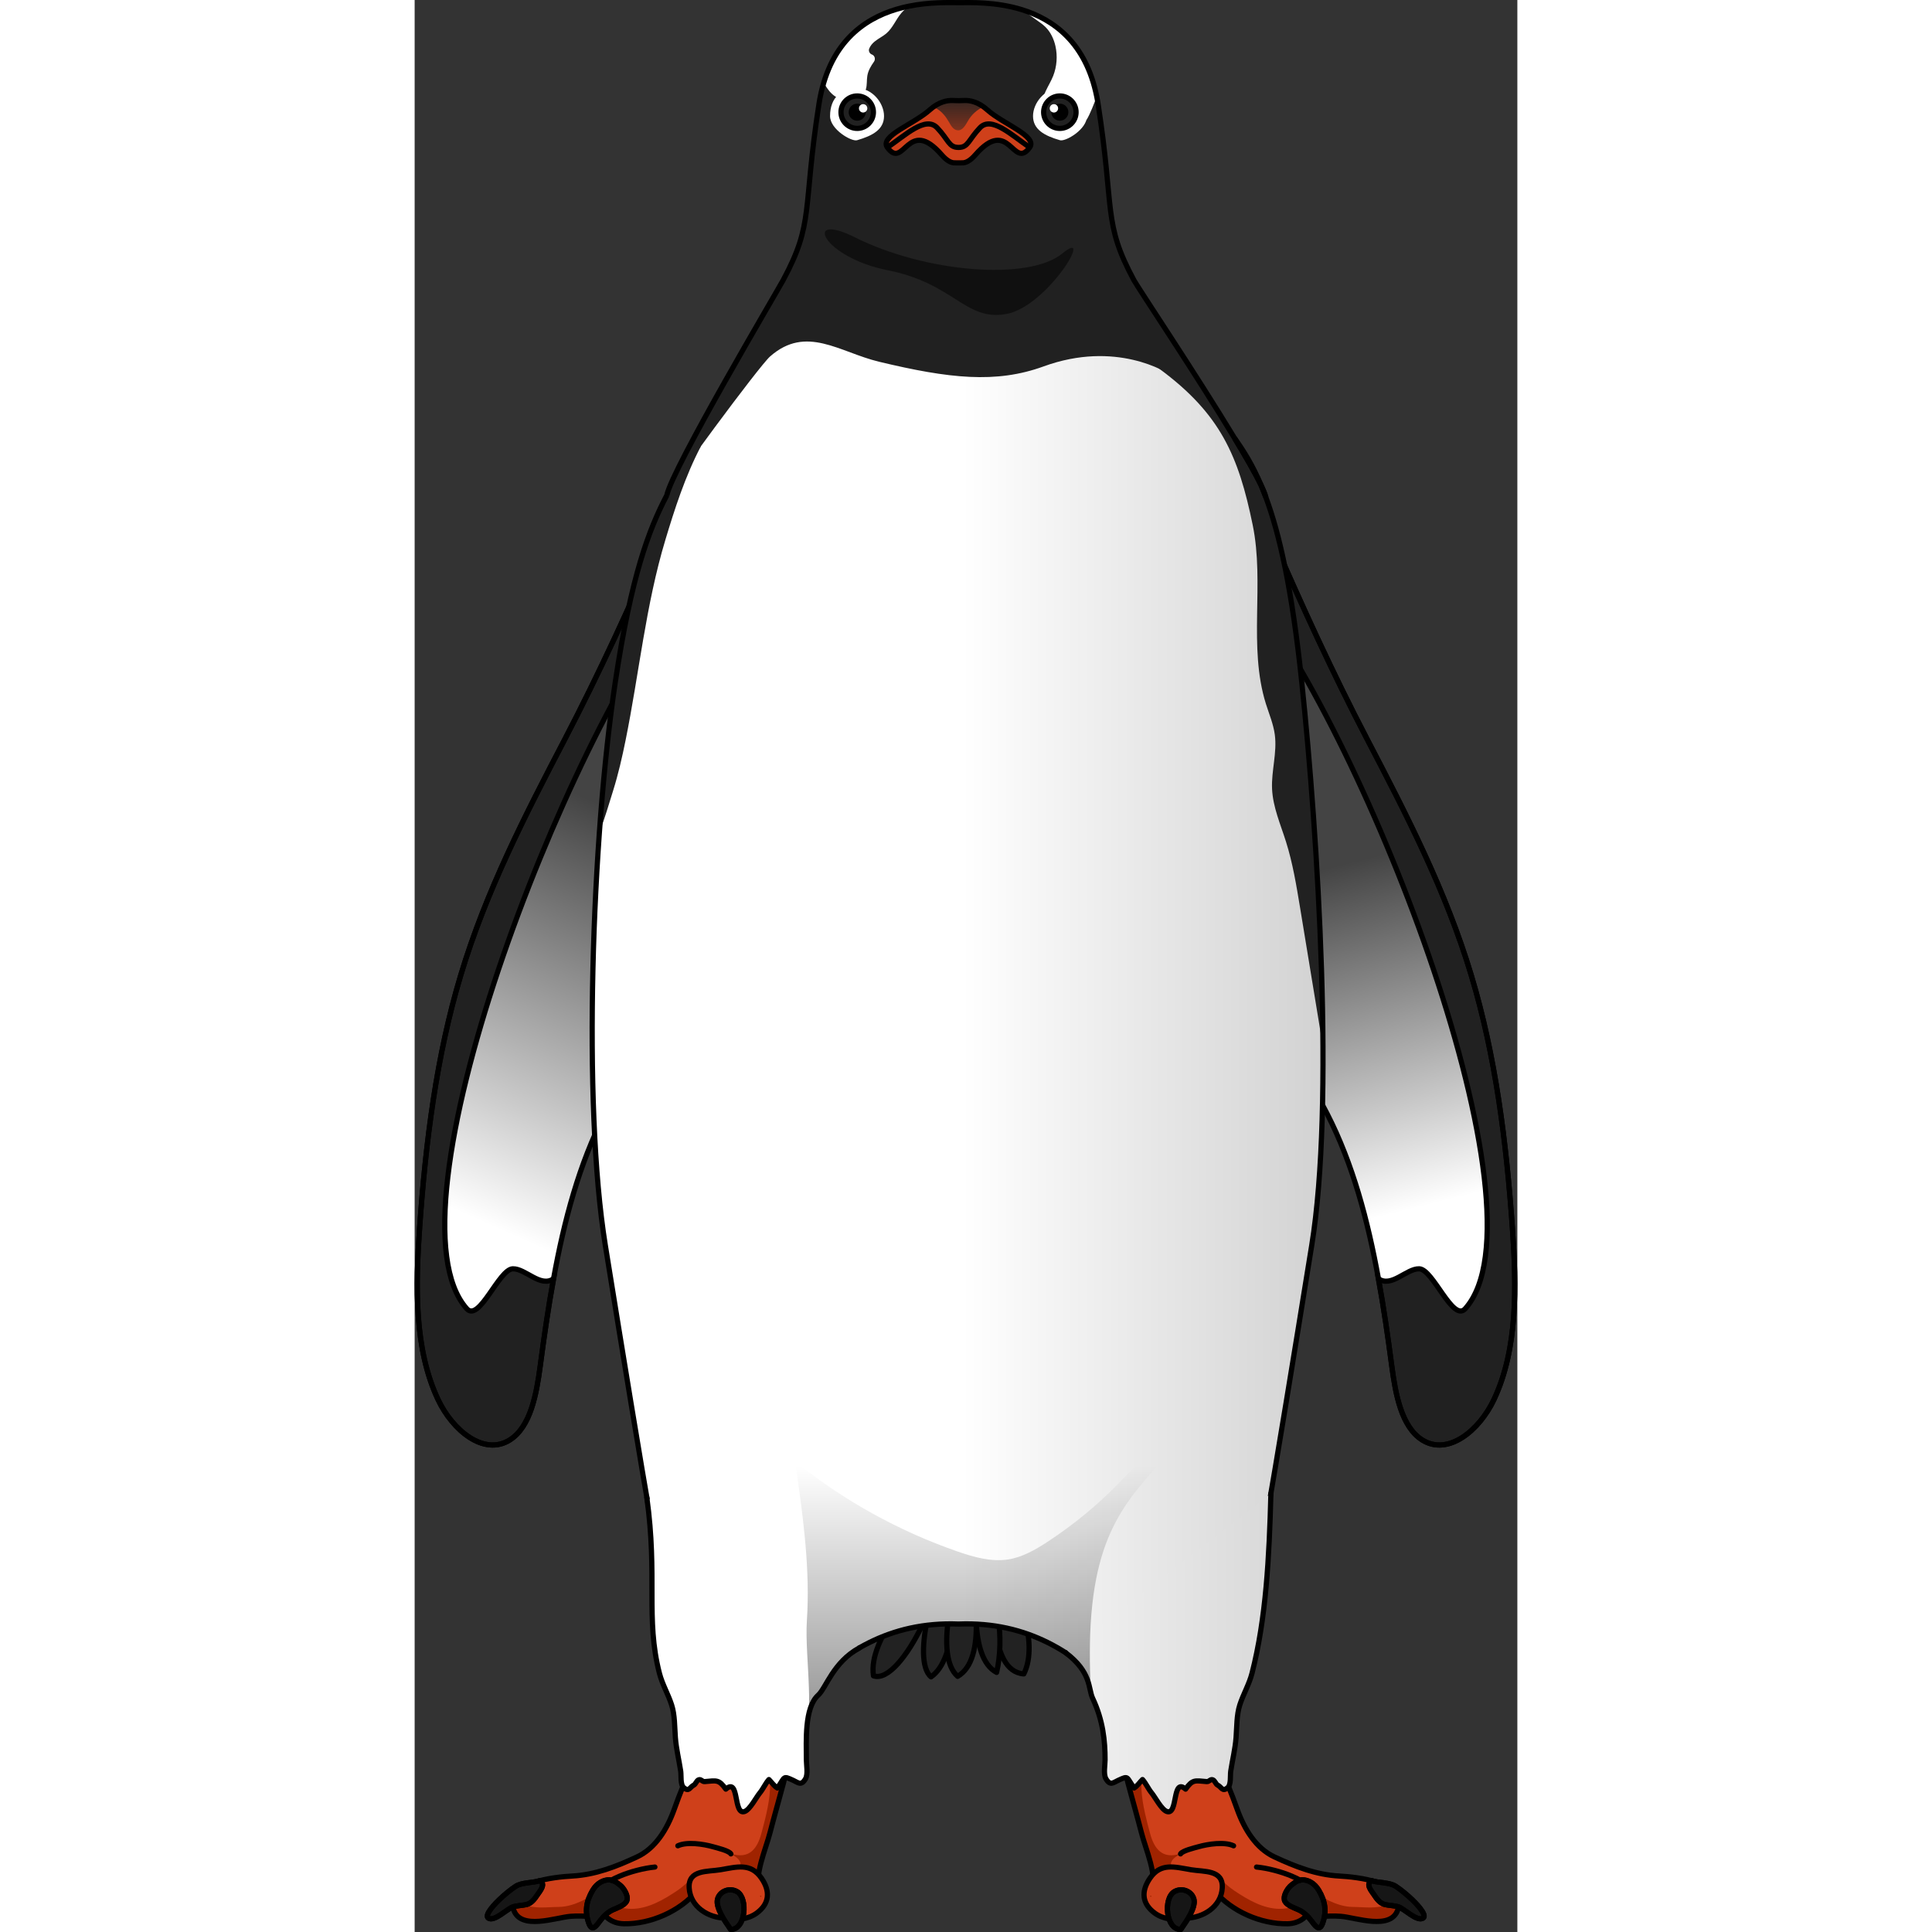 <?xml version="1.0" encoding="utf-8"?>
<!-- Created by: Science Figures, www.sciencefigures.org, Generator: Science Figures Editor -->
<svg version="1.1" id="Camada_1" xmlns="http://www.w3.org/2000/svg" xmlns:xlink="http://www.w3.org/1999/xlink" 
	 width="800px" height="800px" viewBox="0 0 212.115 371.636" enable-background="new 0 0 212.115 371.636"
	 xml:space="preserve">
<rect x="0" y="0" width="212.115" height="371.636" fill="#333333" stroke="none"/>
<g>
	<linearGradient id="SVGID_1_" gradientUnits="userSpaceOnUse" x1="209.612" y1="299.433" x2="176.312" y2="166.82">
		<stop  offset="0.506" style="stop-color:#FFFFFF"/>
		<stop  offset="1" style="stop-color:#444444"/>
	</linearGradient>
	<path fill="url(#SVGID_1_)" d="M211.163,236.228c0.787,11.226,1.045,23.225-3.542,32.978c-2.812,5.967-8.847,10.929-13.826,7.772
		c-3.991-2.541-5.119-8.806-5.844-14.269c-0.737-5.573-1.541-11.196-2.557-16.733c-2.036-11.199-4.924-22.077-9.865-31.723
		c-2.729-5.332-6.04-10.179-8.954-15.355c-13.567-24.061-17.909-54.611-14.849-83.352c0.301-2.801,0.592-9.644,1.59-14.778
		c0.534-2.704,1.252-4.942,2.267-5.874c4.094-3.722,7.605,4.425,9.184,8.062c5.847,13.398,11.76,26.397,18.451,39.227
		c7.554,14.487,15.139,29.155,20.021,45.38C207.927,203.125,210.001,219.692,211.163,236.228z"/>
	<path fill="#212121" d="M211.163,236.228c0.787,11.226,1.045,23.225-3.542,32.978c-2.812,5.967-8.847,10.929-13.826,7.772
		c-3.991-2.541-5.119-8.806-5.844-14.269c-0.737-5.573-1.541-11.196-2.557-16.733c2.516,1.769,5.377-1.975,7.842-1.911
		c2.669,0.069,6.466,10.357,8.858,7.67c16.458-18.486-18.874-109.551-41.677-138.007l-7.1-12.959
		c0.534-2.704,1.252-4.942,2.267-5.874c4.094-3.722,7.605,4.425,9.184,8.062c5.847,13.398,11.76,26.397,18.451,39.227
		c7.554,14.487,15.139,29.155,20.021,45.38C207.927,203.125,210.001,219.692,211.163,236.228z"/>
	<path fill="none" stroke="#000000" stroke-miterlimit="10" d="M211.163,236.228c0.787,11.226,1.045,23.225-3.542,32.978
		c-2.812,5.967-8.847,10.929-13.826,7.772c-3.991-2.541-5.119-8.806-5.844-14.269c-0.737-5.573-1.541-11.196-2.557-16.733
		c-2.036-11.199-4.924-22.077-9.865-31.723c-2.729-5.332-6.04-10.179-8.954-15.355c-13.567-24.061-17.909-54.611-14.849-83.352
		c0.301-2.801,0.592-9.644,1.59-14.778c0.534-2.704,1.252-4.942,2.267-5.874c4.094-3.722,7.605,4.425,9.184,8.062
		c5.847,13.398,11.76,26.397,18.451,39.227c7.554,14.487,15.139,29.155,20.021,45.38
		C207.927,203.125,210.001,219.692,211.163,236.228z"/>
	<path fill="none" stroke="#000000" stroke-miterlimit="10" d="M211.163,236.228c0.787,11.226,1.045,23.225-3.542,32.978
		c-2.812,5.967-8.847,10.929-13.826,7.772c-3.991-2.541-5.119-8.806-5.844-14.269c-0.737-5.573-1.541-11.196-2.557-16.733
		c2.516,1.769,5.377-1.975,7.842-1.911c2.669,0.069,6.466,10.357,8.858,7.67c16.458-18.486-18.874-109.551-41.677-138.007
		l-7.1-12.959c0.534-2.704,1.252-4.942,2.267-5.874c4.094-3.722,7.605,4.425,9.184,8.062c5.847,13.398,11.76,26.397,18.451,39.227
		c7.554,14.487,15.139,29.155,20.021,45.38C207.927,203.125,210.001,219.692,211.163,236.228z"/>
	<linearGradient id="SVGID_2_" gradientUnits="userSpaceOnUse" x1="-22.036" y1="312.104" x2="46.228" y2="159.378">
		<stop  offset="0.506" style="stop-color:#FFFFFF"/>
		<stop  offset="1" style="stop-color:#444444"/>
	</linearGradient>
	<path fill="url(#SVGID_2_)" d="M0.952,236.228c-0.787,11.226-1.045,23.225,3.542,32.978c2.812,5.967,8.847,10.929,13.826,7.772
		c3.991-2.541,5.119-8.806,5.844-14.269c0.737-5.573,1.541-11.196,2.557-16.733c2.036-11.199,4.924-22.077,9.865-31.723
		c2.729-5.332,6.04-10.179,8.954-15.355c13.567-24.061,17.909-54.611,14.849-83.352c-0.301-2.801-0.592-9.644-1.59-14.778
		c-0.534-2.704-1.252-4.942-2.267-5.874c-4.094-3.722-7.605,4.425-9.184,8.062c-5.847,13.398-11.76,26.397-18.451,39.227
		c-7.554,14.487-15.139,29.155-20.021,45.38C4.187,203.125,2.114,219.692,0.952,236.228z"/>
	<path fill="#212121" d="M0.952,236.228c-0.787,11.226-1.045,23.225,3.542,32.978c2.812,5.967,8.847,10.929,13.826,7.772
		c3.991-2.541,5.119-8.806,5.844-14.269c0.737-5.573,1.541-11.196,2.557-16.733c-2.516,1.769-5.377-1.975-7.842-1.911
		c-2.669,0.069-6.466,10.357-8.858,7.67C-6.437,233.25,28.895,142.184,51.698,113.728l7.1-12.959
		c-0.534-2.704-1.252-4.942-2.267-5.874c-4.094-3.722-7.605,4.425-9.184,8.062c-5.847,13.398-11.76,26.397-18.451,39.227
		c-7.554,14.487-15.139,29.155-20.021,45.38C4.187,203.125,2.114,219.692,0.952,236.228z"/>
	<path fill="none" stroke="#000000" stroke-miterlimit="10" d="M0.952,236.228c-0.787,11.226-1.045,23.225,3.542,32.978
		c2.812,5.967,8.847,10.929,13.826,7.772c3.991-2.541,5.119-8.806,5.844-14.269c0.737-5.573,1.541-11.196,2.557-16.733
		c2.036-11.199,4.924-22.077,9.865-31.723c2.729-5.332,6.04-10.179,8.954-15.355c13.567-24.061,17.909-54.611,14.849-83.352
		c-0.301-2.801-0.592-9.644-1.59-14.778c-0.534-2.704-1.252-4.942-2.267-5.874c-4.094-3.722-7.605,4.425-9.184,8.062
		c-5.847,13.398-11.76,26.397-18.451,39.227c-7.554,14.487-15.139,29.155-20.021,45.38C4.187,203.125,2.114,219.692,0.952,236.228z"
		/>
	<path fill="none" stroke="#000000" stroke-miterlimit="10" d="M0.952,236.228c-0.787,11.226-1.045,23.225,3.542,32.978
		c2.812,5.967,8.847,10.929,13.826,7.772c3.991-2.541,5.119-8.806,5.844-14.269c0.737-5.573,1.541-11.196,2.557-16.733
		c-2.516,1.769-5.377-1.975-7.842-1.911c-2.669,0.069-6.466,10.357-8.858,7.67C-6.437,233.25,28.895,142.184,51.698,113.728
		l7.1-12.959c-0.534-2.704-1.252-4.942-2.267-5.874c-4.094-3.722-7.605,4.425-9.184,8.062c-5.847,13.398-11.76,26.397-18.451,39.227
		c-7.554,14.487-15.139,29.155-20.021,45.38C4.187,203.125,2.114,219.692,0.952,236.228z"/>
	<g>
		<path fill="#222222" stroke="#000000" stroke-linecap="round" stroke-linejoin="round" stroke-miterlimit="10" d="M111.46,301.801
			c0.032,4.608-1.225,19.707,5.72,20.187C120.135,316.186,116.161,304.607,111.46,301.801z"/>
		<path fill="#222222" stroke="#000000" stroke-linecap="round" stroke-linejoin="round" stroke-miterlimit="10" d="M100.06,299.578
			c-3.364,6.117-12.893,15.535-11.803,22.784C93.862,324.304,103.611,302.336,100.06,299.578z"/>
		<path fill="#222222" stroke="#000000" stroke-linecap="round" stroke-linejoin="round" stroke-miterlimit="10" d="
			M103.679,299.503c-3.396,2.65-8.251,19.798-4.347,23.056C104.34,319.055,103.798,307.233,103.679,299.503z"/>
		<path fill="#222222" stroke="#000000" stroke-linecap="round" stroke-linejoin="round" stroke-miterlimit="10" d="
			M106.198,299.603c-2.493,4.562-6.254,18.938-1.748,22.855C110.229,319.138,107.638,305.531,106.198,299.603z"/>
		<path fill="#222222" stroke="#000000" stroke-linecap="round" stroke-linejoin="round" stroke-miterlimit="10" d="
			M109.471,300.361c-1.732,4.913-2.945,18.546,2.474,21.34C113.516,314.963,112.003,307.163,109.471,300.361z"/>
	</g>
	<linearGradient id="SVGID_3_" gradientUnits="userSpaceOnUse" x1="34.154" y1="195.175" x2="174.727" y2="195.175">
		<stop  offset="0.506" style="stop-color:#FFFFFF"/>
		<stop  offset="1" style="stop-color:#D2D2D2"/>
	</linearGradient>
	<path fill="url(#SVGID_3_)" d="M172.56,239.559c-3.06,18.99-5.64,34.75-7.85,47.73v0.03c-6.83,39.99-10.26,53.76-14.25,55.26
		c-0.01-0.01-0.01-0.01-0.02,0c-0.21,0.09-0.44,0.13-0.66,0.13c-3.52,0.14-7.62-8.37-14.88-16.41c-1.51-1.68-3.17-3.33-4.98-4.88
		c-1.45-1.25-3-2.42-4.67-3.49c-0.01-0.01-0.03-0.02-0.04-0.03c-5.25-3.35-11.63-5.64-19.53-5.52c-0.35,0-0.7,0.01-1.06,0.02
		c-0.49-0.02-0.97-0.03-1.44-0.03h-0.17c-6.88,0-12.61,1.83-17.42,4.59c-0.35,0.19-0.68,0.39-0.99,0.59
		c-3.34,2.05-6.23,4.55-8.76,7.16c-1.78,1.83-3.38,3.72-4.83,5.56c-12.87,16.27-14.3,28.22-26.35-42.24
		c-2.24-13.13-4.85-29.11-7.98-48.47c-3.18-19.66-3.12-51.81-1.14-79.44c0.76-10.64,1.81-20.62,3.06-28.95
		c0.07-0.47,0.14-0.93,0.21-1.39c4.45-28.71,9.56-33.88,14.65-43.31c0.1-0.18,0.19-0.36,0.29-0.55c1.02-1.93,2.05-4.06,3.07-6.62
		c1.97-4.94,7.57-11.88,11.33-18.69c8.94-16.23,30.55-13.91,36.47-10.61c5.92-3.3,27.53-5.62,36.47,10.61
		c0.45,0.81,0.9,1.57,1.36,2.28c3.36,5.25,6.83,7.99,9.02,12.12c6.51,12.24,14.5,11.6,19.17,56.16c1.98,18.87,3.96,45.92,4.08,70.19
		C174.8,215.859,174.21,229.369,172.56,239.559z"/>
	<path fill="#212121" d="M55.07,85.829c-3.05,5.8-5.1,12.24-6.83,17.98c-3.79,12.57-5.06,25.75-7.67,38.62
		c-0.66,3.27-1.41,6.52-2.4,9.69c-0.73,2.34-1.57,5.23-2.63,8c0.76-10.64,1.81-20.62,3.06-28.95c0.07-0.47,0.14-0.93,0.21-1.39
		c4.45-28.71,9.56-33.88,14.65-43.31c0.1-0.18,0.19-0.36,0.29-0.55C54.17,85.859,54.61,85.829,55.07,85.829z"/>
	<path fill="#212121" d="M174.72,201.359c-1.47-8.92-2.94-17.84-4.4-26.76c-0.71-4.28-1.41-8.58-2.72-12.72
		c-1.05-3.34-2.51-6.63-2.67-10.14c-0.15-3.48,0.99-6.95,0.53-10.41c-0.27-2.05-1.1-3.98-1.72-5.96
		c-3.44-11.02-0.21-23.11-2.54-34.41c-2.71-13.2-6.18-21.36-17.94-30.01c-2.13-1.57-2.54-6.33-0.81-8.06
		c3.36,5.25,6.83,7.99,9.02,12.12c6.51,12.24,14.5,11.6,19.17,56.16C172.62,150.039,174.6,177.089,174.72,201.359z"/>
	<path fill="#212121" d="M163.744,95.658c-0.37-1.29-9.181-15.545-17.904-23.199c-1.106-0.971-11.037-7.02-24.849-1.98
		c-9.143,3.336-18.187,2.34-31.671-0.9c-7.599-1.826-13.98-7.14-20.94-1.02c-2.146,1.887-19.506,25.439-19.876,26.729
		c1.07-5.21,21.256-39.299,22.366-41.369c6.01-11.16,3.71-13.32,6.9-33.89c0.23-1.48,0.54-2.84,0.92-4.11
		c2.96-9.9,10.13-13.46,16.37-14.73c4.04-0.82,7.7-0.68,9.56-0.68c2.26,0,7.13-0.2,12.15,1.34c6.07,1.87,12.34,6.29,14.44,16.73
		c0.1,0.47,0.18,0.95,0.26,1.45c3.19,20.57,0.89,22.73,6.9,33.89C139.48,55.989,162.674,90.448,163.744,95.658z"/>
	<path fill="#FFFFFF" d="M95.06,1.189c-0.53,0.4-1.03,0.83-1.46,1.34c-1.02,1.21-1.6,2.77-2.78,3.82c-0.7,0.63-1.57,1.02-2.3,1.61
		c-0.464,0.369-0.88,0.859-1.088,1.407c-0.167,0.441,0.078,0.952,0.52,1.117c0.006,0.002,0.011,0.004,0.017,0.006
		c0.549,0.21,0.724,0.905,0.383,1.384c-0.586,0.822-1.102,1.697-1.272,2.686c-0.15,0.87-0.02,1.79-0.29,2.63
		c-0.72,2.2-3.9,2.65-5.84,1.39c-0.931-0.598-1.515-1.434-2.043-2.3c-0.139-0.228-0.172-0.513-0.091-0.767
		C81.848,5.921,88.906,2.442,95.06,1.189z"/>
	<path fill="#FFFFFF" d="M131.21,18.579c-0.44,1.13-1.321,3.511-2.001,4.521c-0.499-0.499-0.973-1.302-1.655-1.179
		c-0.96,0.173-1.917-0.15-2.662-0.78c-1.342-1.135-2.818-1.409-4.183-0.562c-0.24-2.13,1.37-4.08,2.12-5.98
		c0.71-1.81,0.86-3.84,0.43-5.75c-0.31-1.36-0.93-2.68-1.92-3.66c-0.57-0.56-1.25-1-1.9-1.47c-0.84-0.6-1.73-1.24-2.67-1.87
		C122.84,3.719,129.11,8.139,131.21,18.579z"/>
	<path fill="none" stroke="#000000" stroke-miterlimit="10" d="M172.56,239.559c-28.81,178.52-14.13,70.67-67.94,72.84
		c-53.8-2.17-39.13,105.68-67.94-72.84c-4.41-27.24-2.59-78.43,1.92-108.39c3.06-20.34,6.43-29.26,9.9-35.88
		c0.09-0.17,0.02-0.08,0,0c1.07-5.21,21.26-39.3,22.37-41.37c6.01-11.16,3.71-13.32,6.9-33.89c0.23-1.48,0.54-2.84,0.92-4.11
		c2.96-9.9,10.13-13.46,16.37-14.73c4.04-0.82,7.7-0.68,9.56-0.68c2.26,0,7.13-0.2,12.15,1.34c6.07,1.87,12.34,6.29,14.44,16.73
		c0.1,0.47,0.18,0.95,0.26,1.45c3.19,20.57,0.89,22.73,6.9,33.89c0.77,1.43,12.09,18.34,19.35,30.37c2.2,3.63,4.02,6.81,5.07,8.98
		c0.28,0.66,0.56,1.35,0.83,2.08c0.06,0.14,0.1,0.24,0.12,0.31c2.63,7.08,5.03,17.67,6.9,35.51
		C173.8,161.309,176.97,212.319,172.56,239.559z"/>
	<path fill="none" stroke="#000000" stroke-miterlimit="10" d="M162.79,93.269c-1.05-2.17-2.87-5.35-5.07-8.98
		C159.44,86.699,161.15,89.399,162.79,93.269z"/>
	<path fill="none" stroke="#000000" stroke-miterlimit="10" d="M163.74,95.659c-0.02-0.07-0.06-0.17-0.12-0.31
		c-0.27-0.73-0.55-1.42-0.83-2.08C163.3,94.319,163.63,95.139,163.74,95.659z"/>
	<linearGradient id="SVGID_4_" gradientUnits="userSpaceOnUse" x1="102.803" y1="32.079" x2="102.803" y2="64.24">
		<stop  offset="0" style="stop-color:#000000"/>
		<stop  offset="0.754" style="stop-color:#000000"/>
	</linearGradient>
	<path opacity="0.5" fill="url(#SVGID_4_)" d="M84.664,45.639c13.673,6.836,33.507,8.4,39.913,3.12
		c6.407-5.28-2.833,10.2-10.753,11.64c-7.92,1.44-10.02-5.88-22.77-8.4S74.584,40.599,84.664,45.639z"/>
	<g>
		<path fill="#CF401A" d="M118.31,28.359c-3.22,4.46-3.9-6.12-10.46,1.44c-1.04,1.19-1.84,1.51-2.39,1.52
			c-0.56,0.02-1.12,0.02-1.68,0c-0.55-0.01-1.35-0.33-2.39-1.52c-6.56-7.56-7.24,3.02-10.46-1.44c-1.56-2.16,5.12-4.5,8.13-7.2
			c0.23-0.2,0.45-0.38,0.67-0.55c1.53-1.13,2.9-1.32,3.8-1.28c0.73,0.04,1.45,0.04,2.18,0c0.88-0.04,2.21,0.14,3.7,1.21
			c0.25,0.18,0.51,0.39,0.77,0.62C113.19,23.859,119.87,26.199,118.31,28.359z"/>
		<linearGradient id="SVGID_5_" gradientUnits="userSpaceOnUse" x1="104.57" y1="17.799" x2="104.57" y2="36.289">
			<stop  offset="0" style="stop-color:#222222"/>
			<stop  offset="0.754" style="stop-color:#222222;stop-opacity:0"/>
		</linearGradient>
		<path fill="url(#SVGID_5_)" d="M109.41,20.539c-1.22,0.56-2.27,1.5-2.94,2.66c-0.49,0.83-1.02,1.91-1.98,1.87
			c-0.85-0.03-1.34-0.93-1.76-1.67c-0.55-0.98-1.31-1.92-2.3-2.5c-0.2-0.12-0.45-0.21-0.7-0.29c1.53-1.13,2.9-1.32,3.8-1.28
			c0.73,0.04,1.45,0.04,2.18,0C106.59,19.289,107.92,19.469,109.41,20.539z"/>
		<path fill="none" stroke="#000000" stroke-miterlimit="10" d="M118.308,28.359c-3.215,4.46-3.895-6.12-10.461,1.44
			c-1.032,1.19-1.839,1.505-2.388,1.523c-0.559,0.018-1.119,0.018-1.678,0c-0.549-0.018-1.355-0.333-2.388-1.523
			c-6.565-7.56-7.246,3.02-10.46-1.44c-1.558-2.16,5.119-4.5,8.123-7.2c1.803-1.62,3.445-1.879,4.471-1.827
			c0.729,0.037,1.458,0.037,2.186,0c1.026-0.052,2.668,0.207,4.471,1.827C113.189,23.859,119.866,26.199,118.308,28.359z"/>
		<path fill="none" stroke="#000000" stroke-miterlimit="10" d="M118.308,28.359c-3.45-2.34-7.345-6.12-9.57-3.78
			c-2.226,2.34-2.226,3.78-4.117,3.78s-1.892-1.44-4.117-3.78c-2.226-2.34-6.12,1.44-9.57,3.78"/>
	</g>
	<path fill="#FFFFFF" d="M90.289,22.327c0,2.567-2.167,3.774-5.19,4.648c-1.066,0.308-5.19-2.081-5.19-4.648
		c0-3.688,2.324-5.368,5.19-5.368S90.289,19.76,90.289,22.327z"/>
	<path fill="#FFFFFF" d="M118.951,22.327c0,2.567,2.167,3.774,5.19,4.648c1.066,0.308,5.19-2.081,5.19-4.648
		c0-3.688-2.324-5.368-5.19-5.368S118.951,19.76,118.951,22.327z"/>
	<circle fill="#212121" cx="85.129" cy="21.579" r="3.12"/>
	<circle fill="#212121" cx="124.111" cy="21.579" r="3.12"/>
	<circle fill="none" stroke="#000000" stroke-miterlimit="10" cx="85.129" cy="21.579" r="3.12"/>
	<circle cx="85.129" cy="21.579" r="1.14"/>
	<circle fill="none" stroke="#000000" stroke-miterlimit="10" cx="85.129" cy="21.579" r="1.14"/>
	<circle fill="#FFFFFF" cx="86.269" cy="20.84" r="0.806"/>
	<circle fill="none" stroke="#000000" stroke-miterlimit="10" cx="124.111" cy="21.579" r="3.12"/>
	<circle cx="124.111" cy="21.579" r="1.14"/>
	<circle fill="none" stroke="#000000" stroke-miterlimit="10" cx="124.111" cy="21.579" r="1.14"/>
	<circle fill="#FFFFFF" cx="122.971" cy="20.84" r="0.806"/>
	<g>
		<path fill="#CF401A" d="M141.438,364.664c0.1,0.01,0.2,0.01,0.3,0.01C141.638,365.023,141.508,364.874,141.438,364.664z"/>
		<path fill="#CF401A" d="M189.118,367.363c-1.35,4-8.07,1.49-10.95,1.25c-1.54-0.13-3.14,0.01-4.73,0.04
			c-0.45,0.01-0.9,0.01-1.36,0c-0.22-0.01-0.44-0.02-0.67-0.04c-0.46-0.03-0.92-0.09-1.38-0.18c-1.25-0.24-2.48-0.68-3.64-1.25
			c-0.65-0.32-1.28-0.68-1.88-1.08c-2.59-1.7-6.56-4.61-9.78-4.85c-0.19-0.03-0.38-0.03-0.56-0.03c-0.22,0.01-0.42,0.03-0.63,0.06
			c-1.44,0.26-2.73,1.18-4.19,1.54c-1.01,0.24-2.05,0.11-3.03,0.34c-1.72,0.39-2.85,1.48-4.58,1.51c0.03-0.09,0.05-0.22,0.07-0.38
			c1.11-3.63-1.13-8.35-2.03-11.86c-0.75-2.92-1.57-5.76-2.35-8.66c-0.55-2.04-1.74-6.01,0.81-6.98c1.07-0.41,3,0.13,4.16,0.18
			c0.05,0,0.11,0.01,0.16,0c1.67,0.07,3.23-0.04,4.91-0.27c2.93-0.39,5.31-0.58,6.85,2.22c1.6,2.91,2.79,6.01,3.91,9.13
			c1.39,3.86,3.62,7.49,7.16,9.13c4.03,1.88,8,3.44,12.46,3.69c2.68,0.15,9.95,0.8,11.28,4.12
			C189.398,365.673,189.428,366.454,189.118,367.363z"/>
		<path fill="#A02300" d="M141.738,364.673c1.73-0.03,2.86-1.12,4.58-1.51c0.204-0.048,0.412-0.074,0.62-0.097
			c0.548-1.177,1.042-2.374,1.48-3.597c-0.711-0.069-1.409-0.161-2.011-0.347c-0.8-0.25-1.23-0.32-0.73-1.19
			c0.28-0.51,1.01-1.01,1.9-1.44c-0.15,0.05-0.29,0.09-0.43,0.13c-3.27,0.96-4.86-0.86-5.69-3.98c-1.16-4.36-3.6-12.77,1.1-15.67
			c-0.05,0.01-0.11,0-0.16,0c-1.16-0.05-3.09-0.59-4.16-0.18c-2.55,0.97-1.36,4.94-0.81,6.98c0.78,2.9,1.6,5.74,2.35,8.66
			c0.9,3.51,3.14,8.23,2.03,11.86C141.788,364.454,141.768,364.584,141.738,364.673z"/>
		<path fill="#A02300" d="M189.118,367.363c-1.35,4-8.07,1.49-10.95,1.25c-1.54-0.13-3.14,0.01-4.73,0.04
			c-0.3-1.42-0.21-3.02-0.51-4.36c1.11-0.06,2.01,0.88,2.96,1.32c1.45,0.68,2.98,1.19,4.58,1.2c2.29,0.02,4.59,0.44,6.75-0.52
			c0.62-0.28,1.26-0.82,1.91-1.3C189.398,365.673,189.428,366.454,189.118,367.363z"/>
		<path fill="none" stroke="#000000" stroke-linecap="round" stroke-linejoin="round" stroke-miterlimit="10" d="M141.808,364.294
			c1.115-3.632-1.135-8.348-2.034-11.864c-0.746-2.915-1.567-5.751-2.344-8.653c-0.548-2.045-1.739-6.017,0.811-6.987
			c1.07-0.407,3.002,0.131,4.157,0.184c1.732,0.078,3.343-0.03,5.071-0.265c2.927-0.398,5.31-0.58,6.85,2.219
			c1.598,2.904,2.792,6.005,3.914,9.125c1.388,3.859,3.619,7.491,7.151,9.136c4.031,1.877,8.004,3.437,12.465,3.681
			c3.223,0.176,13.09,1.091,11.268,6.493c-1.347,3.996-8.065,1.495-10.949,1.255c-2.65-0.22-5.478,0.334-8.136-0.185
			c-1.957-0.382-3.866-1.233-5.527-2.327c-2.736-1.8-7.031-4.964-10.333-4.882c-1.716,0.043-3.149,1.193-4.826,1.597
			c-1.006,0.242-2.05,0.112-3.032,0.343c-1.802,0.423-2.978,1.596-4.879,1.502C141.527,364.92,141.711,365.096,141.808,364.294z"/>
		<path fill="#CF401A" d="M172.628,366.273c-0.01,0.06-0.02,0.12-0.04,0.17c-0.21,0.87-0.62,1.6-1.18,2.17
			c-0.87,0.91-2.1,1.42-3.51,1.44c-5.11,0.08-10.73-2.38-14.03-6.3l-0.33-2.47l-0.14-1.03l-0.34-2.53l8.89,1.42
			c2.11,0.2,4.79,0.9,6.76,1.74C171.288,361.983,173.278,363.213,172.628,366.273z"/>
		<path fill="#A02300" d="M172.588,366.443c-0.55-1.51-2.66,0.06-3.75,0.39c-0.83,0.25-1.64,0.35-2.45,0.35
			c-3.16-0.02-6.14-1.77-8.71-3.49c-1.08-0.72-2-1.62-2.95-2.44c-0.26-0.23-0.53-0.46-0.8-0.67
			c-0.001-0.001-0.002-0.001-0.003-0.002c-0.111,0.329-0.23,0.655-0.35,0.981l0.293,2.191c3.3,3.92,8.92,6.38,14.03,6.3
			c1.41-0.02,2.64-0.53,3.51-1.44c0.23,0.02,0.45,0.03,0.67,0.04c0.35-0.62,0.7-1.25,0.6-1.87
			C172.658,366.653,172.628,366.544,172.588,366.443z"/>
		<path fill="none" stroke="#000000" stroke-linecap="round" stroke-linejoin="round" stroke-miterlimit="10" d="M153.868,363.754
			c3.3,3.924,8.922,6.38,14.031,6.3c2.355-0.037,4.241-1.445,4.734-3.78c0.645-3.057-1.343-4.287-3.921-5.386
			c-1.975-0.843-4.656-1.545-6.767-1.746"/>
		<path fill="#161616" stroke="#000000" stroke-linecap="round" stroke-linejoin="round" stroke-miterlimit="10" d="
			M170.668,361.594c-0.547,0.164-0.86,0.167-1.37,0.528c-0.439,0.311-0.877,0.635-1.205,1.062c-0.481,0.627-1.125,1.805-0.67,2.596
			c0.441,0.767,1.814,1.232,2.57,1.571c1.021,0.457,1.816,1.231,2.474,2.105c0.669,0.889,1.536,2.275,2.177,0.535
			c0.847-2.297,0.505-4.317-0.736-6.391C173.092,362.237,171.878,361.583,170.668,361.594z"/>
		<path fill="none" stroke="#000000" stroke-linecap="round" stroke-linejoin="round" stroke-miterlimit="10" d="M170.668,361.594
			c-0.547,0.164-0.86,0.167-1.37,0.528c-0.439,0.311-0.877,0.635-1.205,1.062c-0.481,0.627-1.125,1.805-0.67,2.596
			c0.441,0.767,1.814,1.232,2.57,1.571c1.021,0.457,1.816,1.231,2.474,2.105c0.669,0.889,1.536,2.275,2.177,0.535
			c0.847-2.297,0.505-4.317-0.736-6.391C173.092,362.237,171.878,361.583,170.668,361.594z"/>
		<path fill="#CF401A" d="M148.288,368.974c3.386-0.029,6.843-2.175,7.064-5.809c0.215-3.536-3.493-3.082-6.029-3.508
			c-3.104-0.52-5.795-1.395-7.874,1.626c-1.744,2.533-1.557,4.926,0.949,6.745C143.998,369.191,146.463,369.523,148.288,368.974z"/>
		<path fill="none" stroke="#000000" stroke-linecap="round" stroke-linejoin="round" stroke-miterlimit="10" d="M148.288,368.974
			c3.386-0.029,6.843-2.175,7.064-5.809c0.215-3.536-3.493-3.082-6.029-3.508c-3.104-0.52-5.795-1.395-7.874,1.626
			c-1.744,2.533-1.557,4.926,0.949,6.745C143.998,369.191,146.463,369.523,148.288,368.974z"/>
		<path fill="#161616" stroke="#000000" stroke-linecap="round" stroke-linejoin="round" stroke-miterlimit="10" d="
			M147.748,370.594c0.611-0.88,2.541-3.617,2.164-5.215c-0.383-1.622-2.349-2.35-3.789-1.499c-2.158,1.275-1.627,7.396,1.265,7.254
			L147.748,370.594z"/>
		<path fill="none" stroke="#000000" stroke-linecap="round" stroke-linejoin="round" stroke-miterlimit="10" d="M147.748,370.594
			c0.611-0.88,2.541-3.617,2.164-5.215c-0.383-1.622-2.349-2.35-3.789-1.499c-2.158,1.275-1.627,7.396,1.265,7.254L147.748,370.594z
			"/>
		<path fill="none" stroke="#000000" stroke-linecap="round" stroke-linejoin="round" stroke-miterlimit="10" d="M157.528,355.054
			c-1.741-0.828-4.949-0.332-6.736,0.176c-0.833,0.236-3.124,0.775-3.464,1.384"/>
		<path fill="#A02300" d="M141.438,364.664c0.1,0.01,0.2,0.01,0.3,0.01C141.638,365.023,141.508,364.874,141.438,364.664z"/>
		<path fill="#161616" stroke="#000000" stroke-linecap="round" stroke-linejoin="round" stroke-miterlimit="10" d="M184.135,361.78
			c1.274,0.416,3.411,0.292,4.588,1.066c1.096,0.722,2.179,1.638,3.131,2.538c0.489,0.463,3.055,2.981,2.127,3.585
			c-1.144,0.744-3.664-1.822-4.697-2.157c-0.852-0.276-1.785-0.254-2.657-0.464c-0.943-0.227-1.569-1.09-2.091-1.881
			C184.105,363.816,182.792,362.35,184.135,361.78z"/>
		<path fill="none" stroke="#000000" stroke-linecap="round" stroke-linejoin="round" stroke-miterlimit="10" d="M184.135,361.78
			c1.274,0.416,3.411,0.292,4.588,1.066c1.096,0.722,2.179,1.638,3.131,2.538c0.489,0.463,3.055,2.981,2.127,3.585
			c-1.144,0.744-3.664-1.822-4.697-2.157c-0.852-0.276-1.785-0.254-2.657-0.464c-0.943-0.227-1.569-1.09-2.091-1.881
			C184.105,363.816,182.792,362.35,184.135,361.78z"/>
		<linearGradient id="SVGID_6_" gradientUnits="userSpaceOnUse" x1="125.21" y1="317.903" x2="164.71" y2="317.903">
			<stop  offset="0" style="stop-color:#F2F2F2"/>
			<stop  offset="1" style="stop-color:#D9D9D9"/>
		</linearGradient>
		<path fill="url(#SVGID_6_)" d="M164.71,287.289v0.03c-0.33,12.3-0.94,24.03-3.63,34.53c-0.56,2.16-1.69,4.04-2.36,6.12
			c-0.62,1.93-0.56,4.23-0.71,6.25c-0.17,2.22-0.7,4.29-1.03,6.49c-0.13,0.83,0.11,2.59-0.59,3.17c-1.04,0.87-1.12-0.09-1.94-0.51
			c-0.36-0.18-0.5-0.87-0.95-1.02c-0.42-0.15-0.69,0.4-1.12,0.36c-0.85-0.08-1.44-0.16-1.92-0.13c-0.01-0.01-0.01-0.01-0.02,0
			c-0.25,0.01-0.46,0.05-0.66,0.13c-0.48,0.19-0.89,0.62-1.48,1.45c-2.64-2.35-1.4,5.08-3.61,4.3c-1.03-0.37-2.24-2.75-2.92-3.57
			c-0.64-0.76-1.12-1.87-1.76-2.58c-0.54,0.53-0.98,1.24-1.62,1.63c-1.55-2.17-0.98-2.42-3.05-1.48c-0.94,0.43-1.54,1.12-2.37-0.3
			c-0.51-0.88-0.16-2.66-0.16-3.63c0.01-3.63-0.38-7.57-2.39-11.85c-0.13-0.28-0.23-0.58-0.31-0.91c-0.49-1.9-0.6-4.61-4.86-7.84
			c-0.01-0.01-0.03-0.02-0.04-0.03l4.74-3.67L164.71,287.289z"/>
		<path fill="#CF401A" d="M66.722,364.664c-0.1,0.01-0.2,0.01-0.3,0.01C66.522,365.023,66.652,364.874,66.722,364.664z"/>
		<path fill="#CF401A" d="M19.042,367.363c1.35,4,8.07,1.49,10.95,1.25c1.54-0.13,3.14,0.01,4.73,0.04c0.45,0.01,0.9,0.01,1.36,0
			c0.22-0.01,0.44-0.02,0.67-0.04c0.46-0.03,0.92-0.09,1.38-0.18c1.25-0.24,2.48-0.68,3.64-1.25c0.65-0.32,1.28-0.68,1.88-1.08
			c2.59-1.7,6.56-4.61,9.78-4.85c0.19-0.03,0.38-0.03,0.56-0.03c0.22,0.01,0.42,0.03,0.63,0.06c1.44,0.26,2.73,1.18,4.19,1.54
			c1.01,0.24,2.05,0.11,3.03,0.34c1.72,0.39,2.85,1.48,4.58,1.51c-0.03-0.09-0.05-0.22-0.07-0.38c-1.11-3.63,1.13-8.35,2.03-11.86
			c0.75-2.92,1.57-5.76,2.35-8.66c0.55-2.04,1.74-6.01-0.81-6.98c-1.07-0.41-3,0.13-4.16,0.18c-0.05,0-0.11,0.01-0.16,0
			c-1.67,0.07-3.23-0.04-4.91-0.27c-2.93-0.39-5.31-0.58-6.85,2.22c-1.6,2.91-2.79,6.01-3.91,9.13c-1.39,3.86-3.62,7.49-7.16,9.13
			c-4.03,1.88-8,3.44-12.46,3.69c-2.68,0.15-9.95,0.8-11.28,4.12C18.762,365.673,18.732,366.454,19.042,367.363z"/>
		<path fill="#A02300" d="M66.422,364.673c-1.73-0.03-2.86-1.12-4.58-1.51c-0.204-0.048-0.412-0.074-0.62-0.097
			c-0.548-1.177-1.042-2.374-1.48-3.597c0.711-0.069,1.409-0.161,2.011-0.347c0.8-0.25,1.23-0.32,0.73-1.19
			c-0.28-0.51-1.01-1.01-1.9-1.44c0.15,0.05,0.29,0.09,0.43,0.13c3.27,0.96,4.86-0.86,5.69-3.98c1.16-4.36,3.6-12.77-1.1-15.67
			c0.05,0.01,0.11,0,0.16,0c1.16-0.05,3.09-0.59,4.16-0.18c2.55,0.97,1.36,4.94,0.81,6.98c-0.78,2.9-1.6,5.74-2.35,8.66
			c-0.9,3.51-3.14,8.23-2.03,11.86C66.372,364.454,66.392,364.584,66.422,364.673z"/>
		<path fill="#A02300" d="M19.042,367.363c1.35,4,8.07,1.49,10.95,1.25c1.54-0.13,3.14,0.01,4.73,0.04c0.3-1.42,0.21-3.02,0.51-4.36
			c-1.11-0.06-2.01,0.88-2.96,1.32c-1.45,0.68-2.98,1.19-4.58,1.2c-2.29,0.02-4.59,0.44-6.75-0.52c-0.62-0.28-1.26-0.82-1.91-1.3
			C18.762,365.673,18.732,366.454,19.042,367.363z"/>
		<path fill="none" stroke="#000000" stroke-linecap="round" stroke-linejoin="round" stroke-miterlimit="10" d="M66.352,364.294
			c-1.115-3.632,1.135-8.348,2.034-11.864c0.746-2.915,1.567-5.751,2.344-8.653c0.548-2.045,1.739-6.017-0.811-6.987
			c-1.07-0.407-3.002,0.131-4.157,0.184c-1.732,0.078-3.343-0.03-5.071-0.265c-2.927-0.398-5.31-0.58-6.85,2.219
			c-1.598,2.904-2.792,6.005-3.914,9.125c-1.388,3.859-3.619,7.491-7.151,9.136c-4.031,1.877-8.004,3.437-12.465,3.681
			c-3.223,0.176-13.09,1.091-11.268,6.493c1.347,3.996,8.065,1.495,10.949,1.255c2.65-0.22,5.478,0.334,8.136-0.185
			c1.957-0.382,3.866-1.233,5.527-2.327c2.736-1.8,7.031-4.964,10.333-4.882c1.716,0.043,3.149,1.193,4.826,1.597
			c1.006,0.242,2.05,0.112,3.032,0.343c1.802,0.423,2.978,1.596,4.879,1.502C66.633,364.92,66.448,365.096,66.352,364.294z"/>
		<path fill="#CF401A" d="M35.532,366.273c0.01,0.06,0.02,0.12,0.04,0.17c0.21,0.87,0.62,1.6,1.18,2.17
			c0.87,0.91,2.1,1.42,3.51,1.44c5.11,0.08,10.73-2.38,14.03-6.3l0.33-2.47l0.14-1.03l0.34-2.53l-8.89,1.42
			c-2.11,0.2-4.79,0.9-6.76,1.74C36.872,361.983,34.882,363.213,35.532,366.273z"/>
		<path fill="#A02300" d="M35.572,366.443c0.55-1.51,2.66,0.06,3.75,0.39c0.83,0.25,1.64,0.35,2.45,0.35
			c3.16-0.02,6.14-1.77,8.71-3.49c1.08-0.72,2-1.62,2.95-2.44c0.26-0.23,0.53-0.46,0.8-0.67c0.001-0.001,0.002-0.001,0.003-0.002
			c0.111,0.329,0.23,0.655,0.35,0.981l-0.293,2.191c-3.3,3.92-8.92,6.38-14.03,6.3c-1.41-0.02-2.64-0.53-3.51-1.44
			c-0.23,0.02-0.45,0.03-0.67,0.04c-0.35-0.62-0.7-1.25-0.6-1.87C35.502,366.653,35.532,366.544,35.572,366.443z"/>
		<path fill="none" stroke="#000000" stroke-linecap="round" stroke-linejoin="round" stroke-miterlimit="10" d="M54.292,363.754
			c-3.3,3.924-8.922,6.38-14.031,6.3c-2.355-0.037-4.241-1.445-4.734-3.78c-0.645-3.057,1.343-4.287,3.921-5.386
			c1.975-0.843,4.656-1.545,6.767-1.746"/>
		<path fill="#161616" stroke="#000000" stroke-linecap="round" stroke-linejoin="round" stroke-miterlimit="10" d="M37.492,361.594
			c0.547,0.164,0.86,0.167,1.37,0.528c0.439,0.311,0.877,0.635,1.205,1.062c0.481,0.627,1.125,1.805,0.67,2.596
			c-0.441,0.767-1.814,1.232-2.57,1.571c-1.021,0.457-1.816,1.231-2.474,2.105c-0.669,0.889-1.536,2.275-2.177,0.535
			c-0.847-2.297-0.505-4.317,0.736-6.391C35.068,362.237,36.282,361.583,37.492,361.594z"/>
		<path fill="none" stroke="#000000" stroke-linecap="round" stroke-linejoin="round" stroke-miterlimit="10" d="M37.492,361.594
			c0.547,0.164,0.86,0.167,1.37,0.528c0.439,0.311,0.877,0.635,1.205,1.062c0.481,0.627,1.125,1.805,0.67,2.596
			c-0.441,0.767-1.814,1.232-2.57,1.571c-1.021,0.457-1.816,1.231-2.474,2.105c-0.669,0.889-1.536,2.275-2.177,0.535
			c-0.847-2.297-0.505-4.317,0.736-6.391C35.068,362.237,36.282,361.583,37.492,361.594z"/>
		<path fill="#CF401A" d="M59.872,368.974c-3.386-0.029-6.843-2.175-7.064-5.809c-0.215-3.536,3.493-3.082,6.029-3.508
			c3.104-0.52,5.795-1.395,7.874,1.626c1.744,2.533,1.557,4.926-0.949,6.745C64.162,369.191,61.696,369.523,59.872,368.974z"/>
		<path fill="none" stroke="#000000" stroke-linecap="round" stroke-linejoin="round" stroke-miterlimit="10" d="M59.872,368.974
			c-3.386-0.029-6.843-2.175-7.064-5.809c-0.215-3.536,3.493-3.082,6.029-3.508c3.104-0.52,5.795-1.395,7.874,1.626
			c1.744,2.533,1.557,4.926-0.949,6.745C64.162,369.191,61.696,369.523,59.872,368.974z"/>
		<path fill="#161616" stroke="#000000" stroke-linecap="round" stroke-linejoin="round" stroke-miterlimit="10" d="M60.412,370.594
			c-0.611-0.88-2.541-3.617-2.164-5.215c0.383-1.622,2.349-2.35,3.789-1.499c2.158,1.275,1.627,7.396-1.265,7.254L60.412,370.594z"
			/>
		<path fill="none" stroke="#000000" stroke-linecap="round" stroke-linejoin="round" stroke-miterlimit="10" d="M60.412,370.594
			c-0.611-0.88-2.541-3.617-2.164-5.215c0.383-1.622,2.349-2.35,3.789-1.499c2.158,1.275,1.627,7.396-1.265,7.254L60.412,370.594z"
			/>
		<path fill="none" stroke="#000000" stroke-linecap="round" stroke-linejoin="round" stroke-miterlimit="10" d="M50.632,355.054
			c1.741-0.828,4.949-0.332,6.736,0.176c0.833,0.236,3.124,0.775,3.464,1.384"/>
		<path fill="#A02300" d="M66.722,364.664c-0.1,0.01-0.2,0.01-0.3,0.01C66.522,365.023,66.652,364.874,66.722,364.664z"/>
		<path fill="#161616" stroke="#000000" stroke-linecap="round" stroke-linejoin="round" stroke-miterlimit="10" d="M24.024,361.78
			c-1.274,0.416-3.411,0.292-4.588,1.066c-1.096,0.722-2.179,1.638-3.131,2.538c-0.489,0.463-3.055,2.981-2.127,3.585
			c1.144,0.744,3.664-1.822,4.697-2.157c0.852-0.276,1.785-0.254,2.657-0.464c0.943-0.227,1.569-1.09,2.091-1.881
			C24.055,363.816,25.367,362.35,24.024,361.78z"/>
		<path fill="none" stroke="#000000" stroke-linecap="round" stroke-linejoin="round" stroke-miterlimit="10" d="M24.024,361.78
			c-1.274,0.416-3.411,0.292-4.588,1.066c-1.096,0.722-2.179,1.638-3.131,2.538c-0.489,0.463-3.055,2.981-2.127,3.585
			c1.144,0.744,3.664-1.822,4.697-2.157c0.852-0.276,1.785-0.254,2.657-0.464c0.943-0.227,1.569-1.09,2.091-1.881
			C24.055,363.816,25.367,362.35,24.024,361.78z"/>
		<linearGradient id="SVGID_7_" gradientUnits="userSpaceOnUse" x1="44.66" y1="318.273" x2="85.59" y2="318.273">
			<stop  offset="0.506" style="stop-color:#FFFFFF"/>
			<stop  offset="1" style="stop-color:#FFFFFF"/>
		</linearGradient>
		<path fill="url(#SVGID_7_)" d="M85.59,316.959c-0.35,0.19-0.68,0.39-0.99,0.59c-4.28,2.83-5.54,7.23-6.98,8.53
			c-0.95,0.86-1.51,2.24-1.84,3.82c0,0.01-0.01,0.02,0,0.03c-0.18,0.85-0.29,1.75-0.35,2.67c-0.01,0.01-0.01,0.02-0.01,0.03v0.07
			c-0.15,2.09-0.07,4.23-0.07,5.83c0,0.97,0.35,2.75-0.16,3.63c-0.83,1.42-1.43,0.73-2.37,0.3c-2.07-0.94-1.5-0.69-3.05,1.48
			c-0.64-0.39-1.08-1.1-1.62-1.63c-0.64,0.71-1.12,1.82-1.76,2.58c-0.68,0.82-1.89,3.2-2.92,3.57c-2.21,0.78-0.97-6.65-3.61-4.3
			c-1.35-1.89-1.75-1.66-4.08-1.45c-0.43,0.04-0.7-0.51-1.12-0.36c-0.45,0.15-0.59,0.84-0.95,1.02c-0.82,0.42-0.9,1.38-1.94,0.51
			c-0.7-0.58-0.46-2.34-0.59-3.17c-0.33-2.2-0.86-4.27-1.03-6.49c-0.15-2.02-0.09-4.32-0.71-6.25c-0.67-2.08-1.8-3.96-2.36-6.12
			c-2.69-10.51-0.3-18.57-2.42-33.82l30.89,21.83L85.59,316.959z"/>
		<linearGradient id="SVGID_8_" gradientUnits="userSpaceOnUse" x1="75.415" y1="332.726" x2="75.415" y2="332.606">
			<stop  offset="0" style="stop-color:#000000"/>
			<stop  offset="0.754" style="stop-color:#000000;stop-opacity:0"/>
		</linearGradient>
		<path opacity="0.5" fill="url(#SVGID_8_)" d="M75.41,332.709c0.01-0.03,0.01-0.05,0.01-0.08v0.07L75.41,332.709z"/>
		<linearGradient id="SVGID_9_" gradientUnits="userSpaceOnUse" x1="109.775" y1="340.683" x2="109.775" y2="262.84">
			<stop  offset="0" style="stop-color:#000000"/>
			<stop  offset="0.754" style="stop-color:#000000;stop-opacity:0"/>
		</linearGradient>
		<path opacity="0.5" fill="url(#SVGID_9_)" d="M129.92,321.419c0.04,1.39,0.1,2.84,0.19,4.35c-0.49-1.9-0.6-4.61-4.86-7.84
			c-0.01-0.01-0.03-0.02-0.04-0.03c-5.25-3.35-11.63-5.64-19.53-5.52c-0.35,0-0.7,0.01-1.06,0.02c-0.49-0.02-0.97-0.03-1.44-0.03
			h-0.17c-6.88,0-12.61,1.83-17.42,4.59c-0.35,0.19-0.68,0.39-0.99,0.59c-4.28,2.83-5.54,7.23-6.98,8.53
			c-0.95,0.86-1.51,2.24-1.84,3.82c0.12-1.65,0.12-3.4,0.06-5.19c-0.14-4.5-0.63-9.23-0.39-12.98c0.04-0.62,0.07-1.25,0.1-1.87
			c0.39-9.62-1-19.23-2.35-28.72c9.31,7.5,19.93,13.38,31.23,17.3c3.16,1.1,6.52,2.05,9.82,1.52c2.71-0.45,5.16-1.86,7.46-3.36
			c5.15-3.37,9.91-7.31,14.17-11.74c2.97-3.1,6.19-6.67,10.47-6.9c-7.97,9.5-15.58,14.91-16.4,36.27
			C129.87,316.449,129.86,318.839,129.92,321.419z"/>
		<path fill="none" stroke="#000000" stroke-linecap="round" stroke-linejoin="round" stroke-miterlimit="10" d="M125.209,317.901
			c5.04,3.8,4.323,6.885,5.211,8.778c2.007,4.275,2.396,8.216,2.388,11.853c-0.002,0.966-0.352,2.744,0.165,3.63
			c0.83,1.422,1.426,0.731,2.364,0.302c2.073-0.947,1.502-0.697,3.051,1.47c0.646-0.38,1.083-1.097,1.624-1.626
			c0.637,0.709,1.122,1.818,1.757,2.582c0.678,0.815,1.887,3.201,2.919,3.567c2.214,0.786,0.972-6.653,3.609-4.302
			c1.35-1.882,1.756-1.654,4.081-1.449c0.436,0.039,0.697-0.505,1.12-0.358c0.45,0.156,0.588,0.838,0.954,1.024
			c0.823,0.418,0.895,1.376,1.94,0.505c0.699-0.583,0.461-2.341,0.586-3.163c0.336-2.202,0.862-4.272,1.03-6.5
			c0.152-2.015,0.094-4.313,0.712-6.241c0.668-2.086,1.803-3.965,2.357-6.12c2.698-10.509,3.303-22.25,3.632-34.567"/>
	</g>
	<g>
		<path fill="none" stroke="#000000" stroke-linecap="round" stroke-linejoin="round" stroke-miterlimit="10" d="M85.585,316.962
			c-5.085,2.757-6.417,7.712-7.965,9.117c-2.657,2.41-2.276,8.816-2.268,12.453c0.002,0.966,0.352,2.744-0.165,3.63
			c-0.83,1.422-1.426,0.731-2.364,0.302c-2.073-0.947-1.502-0.697-3.051,1.47c-0.646-0.38-1.083-1.097-1.624-1.626
			c-0.637,0.709-1.122,1.818-1.757,2.582c-0.678,0.815-1.887,3.201-2.919,3.567c-2.214,0.786-0.972-6.653-3.609-4.302
			c-1.35-1.882-1.756-1.654-4.081-1.449c-0.436,0.039-0.697-0.505-1.12-0.358c-0.45,0.156-0.588,0.838-0.954,1.024
			c-0.823,0.418-0.895,1.376-1.94,0.505c-0.699-0.583-0.461-2.341-0.586-3.163c-0.336-2.202-0.862-4.272-1.03-6.5
			c-0.152-2.015-0.094-4.313-0.712-6.241c-0.668-2.086-1.803-3.965-2.357-6.12c-2.698-10.509-0.303-18.574-2.423-33.821"/>
	</g>
</g>
</svg>